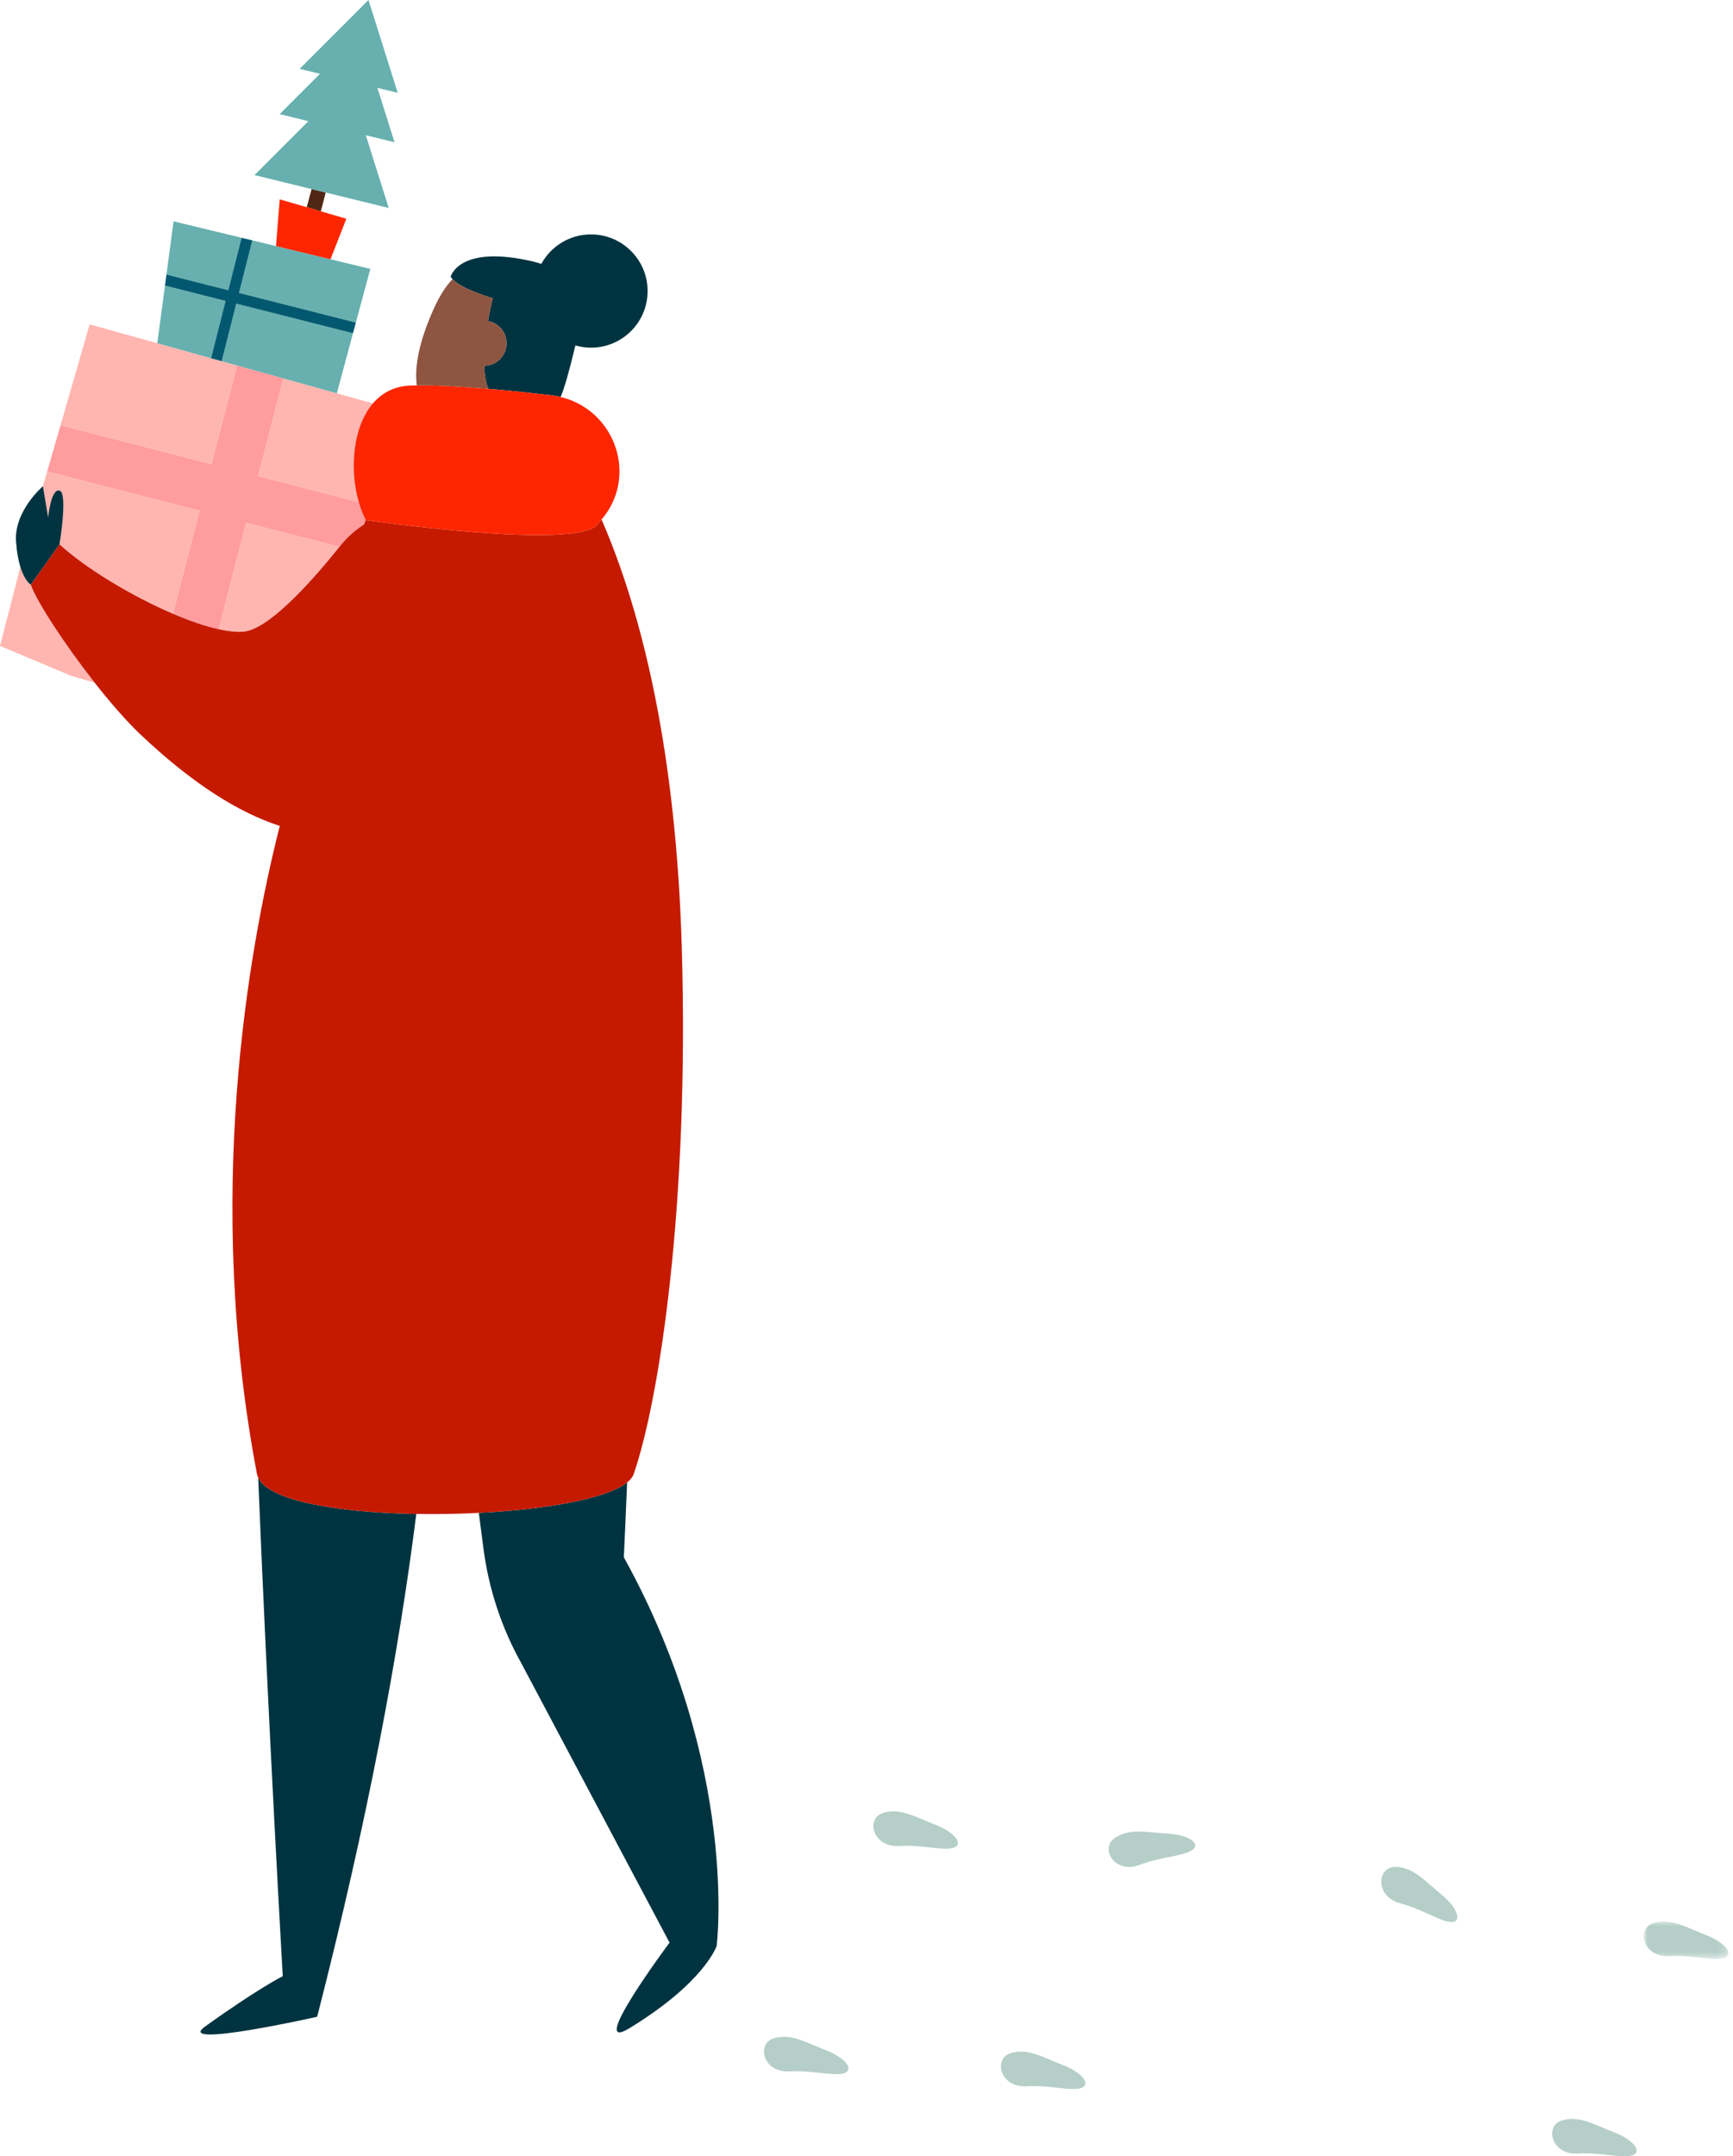 <?xml version="1.0" encoding="UTF-8"?>
<svg width="201px" height="250px" viewBox="0 0 201 250" version="1.1" xmlns="http://www.w3.org/2000/svg" xmlns:xlink="http://www.w3.org/1999/xlink">
    <title>elements/carrying-presents</title>
    <defs>
        <polygon id="path-1" points="0 0 9.8 0 9.8 4.333 0 4.333"></polygon>
    </defs>
    <g id="General+" stroke="none" stroke-width="1" fill="none" fill-rule="evenodd">
        <g id="D-TTH-21-LI-general" transform="translate(-1120, -120)">
            <g id="elements/carrying-presents" transform="translate(1120, 119.997)">
                <path d="M29.945,171.317 C31.093,199.526 32.796,229.116 32.796,229.116 C32.796,229.116 29.925,230.548 23.775,234.963 C20.159,237.558 36.786,233.825 36.786,233.825 C42.744,210.586 46.297,191.333 48.284,175.526 C39.355,175.373 31.204,174.051 29.945,171.317" id="Fill-1" fill="#003340"></path>
                <path d="M72.737,171.871 C70.37,173.775 63.287,175.006 55.535,175.403 L56.076,179.559 C56.682,184.21 58.164,188.702 60.444,192.8 L77.657,225.228 C77.657,225.228 67.937,238.237 72.982,235.164 C81.767,229.812 83.124,225.598 83.124,225.598 C83.124,225.598 85.756,204.749 72.352,180.546 C72.352,180.546 72.525,177.107 72.737,171.871" id="Fill-3" fill="#003340"></path>
                <path d="M32.856,43.872 L29.932,55.216 L41.613,58.226 C40.516,54.433 40.897,49.51 43.254,46.772 L39.066,45.604 L32.856,43.872 Z" id="Fill-5" fill="#FFB6B0"></path>
                <path d="M2.362,65.729 L1.55002091e-13,74.891 L8.252,78.357 L10.988,79.165 C7.503,74.73 4.28,69.788 3.567,67.787 C3.567,67.787 2.879,67.41 2.362,65.729" id="Fill-7" fill="#FFB6B0"></path>
                <path d="M25.361,72.955 C26.42,73.189 27.371,73.296 28.164,73.247 C31.01,73.068 35.763,67.89 39.376,63.397 L28.544,60.606 L25.361,72.955 Z" id="Fill-9" fill="#FFB6B0"></path>
                <path d="M6.902,56.878 C7.908,57.138 6.902,63.107 6.902,63.107 C9.777,65.776 15.16,69.07 20.074,71.168 L23.153,59.217 L5.475,54.66 L4.979,56.383 L5.584,59.992 C5.584,59.992 5.896,56.619 6.902,56.878" id="Fill-11" fill="#FFB6B0"></path>
                <polygon id="Fill-13" fill="#FFB6B0" points="27.494 42.376 25.717 41.881 25.316 41.77 18.244 39.797 10.398 37.609 7.02 49.311 24.543 53.827"></polygon>
                <path d="M20.073,71.168 C21.962,71.975 23.781,72.606 25.361,72.955 L28.544,60.606 L39.376,63.397 C39.419,63.344 39.463,63.29 39.506,63.238 C40.295,62.252 41.22,61.457 42.215,60.815 C42.283,60.643 42.354,60.464 42.421,60.297 C42.096,59.667 41.828,58.968 41.613,58.226 L29.932,55.216 L32.856,43.872 L27.494,42.377 L24.543,53.827 L7.02,49.311 L5.476,54.661 L23.153,59.217 L20.073,71.168 Z" id="Fill-15" fill="#FF9C9E"></path>
                <path d="M79.077,109.882 C78.43,87.647 74.634,71.41 69.772,60.239 C69.703,60.321 69.638,60.404 69.565,60.484 C69.497,60.558 69.411,60.62 69.356,60.709 C67.329,63.931 42.421,60.297 42.421,60.297 C42.354,60.464 42.284,60.643 42.215,60.815 C41.219,61.457 40.295,62.252 39.506,63.238 C39.464,63.29 39.419,63.344 39.376,63.397 C35.763,67.89 31.009,73.068 28.164,73.247 C27.371,73.297 26.419,73.189 25.361,72.955 C23.781,72.606 21.962,71.975 20.074,71.168 C15.161,69.07 9.776,65.775 6.902,63.106 L3.567,67.787 C4.28,69.788 7.503,74.73 10.988,79.165 C12.788,81.456 14.659,83.611 16.29,85.155 C22.358,90.9 27.73,94.236 32.45,95.758 C28.727,110.44 23.723,138.919 29.802,170.895 C29.83,171.039 29.882,171.179 29.945,171.317 C31.204,174.051 39.356,175.373 48.284,175.527 C50.685,175.569 53.141,175.526 55.534,175.403 C63.287,175.006 70.37,173.775 72.737,171.872 C73.121,171.563 73.384,171.237 73.502,170.895 C76.401,162.514 79.958,140.177 79.077,109.882" id="Fill-17" fill="#C51A00"></path>
                <path d="M68.546,27.179 C66.058,27.179 63.893,28.563 62.779,30.604 C62.495,30.503 62.197,30.409 61.876,30.333 C53.211,28.279 52.271,32.086 52.271,32.086 C52.323,32.181 52.398,32.275 52.482,32.368 C53.575,33.566 57.145,34.579 57.145,34.579 C57.145,34.579 56.863,35.683 56.599,37.224 C57.82,37.447 58.748,38.511 58.748,39.797 C58.748,41.233 57.59,42.397 56.157,42.413 C56.193,43.417 56.334,44.344 56.63,45.08 C59.201,45.3 61.775,45.577 63.918,45.83 C64.3,45.875 64.668,45.945 65.026,46.031 C65.486,44.92 66.021,43.049 66.734,40.053 C67.31,40.219 67.916,40.313 68.546,40.313 C72.173,40.313 75.112,37.372 75.112,33.746 C75.112,30.119 72.173,27.179 68.546,27.179" id="Fill-19" fill="#003340"></path>
                <path d="M41.613,58.226 C41.827,58.968 42.097,59.667 42.42,60.297 C42.42,60.297 67.33,63.931 69.356,60.709 C69.412,60.62 69.497,60.559 69.565,60.484 C69.638,60.404 69.703,60.321 69.772,60.239 C74.06,55.199 71.338,47.546 65.026,46.031 C64.668,45.945 64.3,45.875 63.918,45.83 C61.775,45.577 59.201,45.3 56.631,45.08 C53.634,44.825 50.642,44.649 48.34,44.687 C48.056,44.691 47.783,44.699 47.521,44.71 C45.691,44.791 44.285,45.573 43.254,46.772 C40.897,49.51 40.515,54.433 41.613,58.226" id="Fill-21" fill="#FD2600"></path>
                <path d="M3.567,67.787 L6.902,63.107 C6.902,63.107 7.908,57.138 6.902,56.878 C5.896,56.619 5.584,59.992 5.584,59.992 L4.979,56.383 L4.978,56.382 C4.978,56.382 1.598,59.239 1.861,62.824 C1.953,64.077 2.143,65.018 2.361,65.73 C2.879,67.411 3.567,67.787 3.567,67.787" id="Fill-23" fill="#003340"></path>
                <path d="M58.748,39.797 C58.748,38.511 57.82,37.447 56.599,37.225 C56.863,35.683 57.145,34.579 57.145,34.579 C57.145,34.579 53.575,33.566 52.482,32.367 C51.692,33.196 50.944,34.358 50.248,35.932 C49.225,38.242 47.951,41.723 48.34,44.687 C50.642,44.649 53.634,44.825 56.631,45.08 C56.334,44.344 56.194,43.417 56.158,42.414 C57.59,42.397 58.748,41.233 58.748,39.797" id="Fill-25" fill="#8E5540"></path>
                <path d="M27.408,35.212 C26.844,37.435 26.28,39.658 25.717,41.881 L27.493,42.376 L32.856,43.872 L39.066,45.604 L40.946,38.623 C40.911,38.62 40.88,38.628 40.842,38.618 C36.364,37.483 31.885,36.347 27.408,35.212" id="Fill-27" fill="#67B0AF"></path>
                <path d="M28.017,27.57 L28.34,27.647 L20.131,25.664 L19.307,31.83 C21.697,32.436 24.086,33.042 26.476,33.648 C26.99,31.622 27.503,29.595 28.017,27.57" id="Fill-29" fill="#67B0AF"></path>
                <path d="M41.158,37.37 C41.203,37.381 41.232,37.406 41.269,37.424 L42.951,31.179 L38.335,30.063 L32.012,28.535 L32.012,28.535 L29.269,27.872 C28.754,29.903 28.238,31.933 27.724,33.964 C32.202,35.099 36.68,36.235 41.158,37.37" id="Fill-31" fill="#67B0AF"></path>
                <path d="M25.317,41.769 L24.477,41.535 C25.038,39.322 25.599,37.109 26.16,34.895 C23.818,34.302 21.477,33.708 19.136,33.115 L19.152,32.996 L18.243,39.796 L25.317,41.769 Z" id="Fill-33" fill="#67B0AF"></path>
                <path d="M26.16,34.896 C25.599,37.109 25.037,39.322 24.476,41.535 L25.317,41.77 L25.717,41.881 C26.28,39.658 26.844,37.435 27.408,35.212 C31.886,36.347 36.363,37.483 40.842,38.618 C40.879,38.628 40.911,38.619 40.947,38.623 L41.269,37.424 C41.269,37.424 41.269,37.423 41.269,37.423 C41.232,37.406 41.203,37.382 41.158,37.37 C36.68,36.235 32.202,35.099 27.724,33.964 C28.239,31.934 28.754,29.903 29.268,27.872 L28.34,27.648 L28.017,27.569 C27.503,29.596 26.99,31.621 26.476,33.648 C24.086,33.042 21.697,32.436 19.307,31.831 L19.151,32.996 L19.135,33.115 C21.477,33.709 23.818,34.302 26.16,34.896" id="Fill-35" fill="#02596F"></path>
                <polygon id="Fill-37" fill="#4F2714" points="37.776 22.324 36.141 21.924 35.573 24.027 37.214 24.504"></polygon>
                <polygon id="Fill-39" fill="#FD2600" points="38.335 30.063 38.335 30.063 40.168 25.363 37.214 24.504 35.573 24.026 32.442 23.116 32.012 28.535 32.012 28.535"></polygon>
                <polygon id="Fill-41" fill="#67B0AF" points="43.774 10.191 46.129 10.767 42.739 0 34.758 7.983 37.114 8.56 32.439 13.236 35.77 14.051 29.52 20.304 36.14 21.924 37.776 22.324 45.085 24.114 42.43 15.682 45.759 16.497"></polygon>
                <path d="M104.265,214.022 C101.169,214.194 100.405,210.817 102.417,210.19 C104.428,209.563 106.202,210.687 108.49,211.565 C110.777,212.444 111.79,213.845 110.596,214.23 C109.402,214.614 107.024,213.868 104.265,214.022" id="Fill-43" fill="#B5CEC8"></path>
                <path d="M132.189,216.212 C129.291,217.314 127.541,214.326 129.268,213.12 C130.995,211.914 133.025,212.447 135.471,212.592 C137.917,212.736 139.307,213.766 138.286,214.493 C137.265,215.221 134.772,215.23 132.189,216.212" id="Fill-45" fill="#B5CEC8"></path>
                <path d="M162.401,220.667 C159.406,219.863 159.737,216.416 161.843,216.449 C163.95,216.482 165.284,218.104 167.182,219.653 C169.08,221.203 169.604,222.851 168.35,222.843 C167.096,222.835 165.07,221.383 162.401,220.667" id="Fill-47" fill="#B5CEC8"></path>
                <g id="Group-51" transform="translate(190.658, 222.783)">
                    <mask id="mask-2" fill="white">
                        <use xlink:href="#path-1"></use>
                    </mask>
                    <g id="Clip-50"></g>
                    <path d="M2.964,4.014 C-0.132,4.186 -0.896,0.809 1.116,0.182 C3.127,-0.445 4.901,0.679 7.188,1.557 C9.476,2.436 10.489,3.837 9.295,4.222 C8.101,4.606 5.722,3.86 2.964,4.014" id="Fill-49" fill="#B5CEC8" mask="url(#mask-2)"></path>
                </g>
                <path d="M91.573,240.162 C88.477,240.334 87.713,236.957 89.725,236.33 C91.736,235.703 93.51,236.826 95.798,237.705 C98.085,238.583 99.098,239.985 97.904,240.369 C96.71,240.754 94.331,240.008 91.573,240.162" id="Fill-52" fill="#B5CEC8"></path>
                <path d="M119.056,241.882 C115.96,242.054 115.196,238.677 117.208,238.05 C119.219,237.423 120.993,238.546 123.281,239.424 C125.568,240.303 126.581,241.705 125.388,242.089 C124.194,242.474 121.815,241.728 119.056,241.882" id="Fill-54" fill="#B5CEC8"></path>
                <path d="M182.992,249.681 C179.895,249.853 179.132,246.476 181.143,245.849 C183.155,245.222 184.929,246.346 187.216,247.224 C189.504,248.103 190.517,249.504 189.323,249.889 C188.129,250.273 185.75,249.527 182.992,249.681" id="Fill-56" fill="#B5CEC8"></path>
            </g>
        </g>
    </g>
</svg>